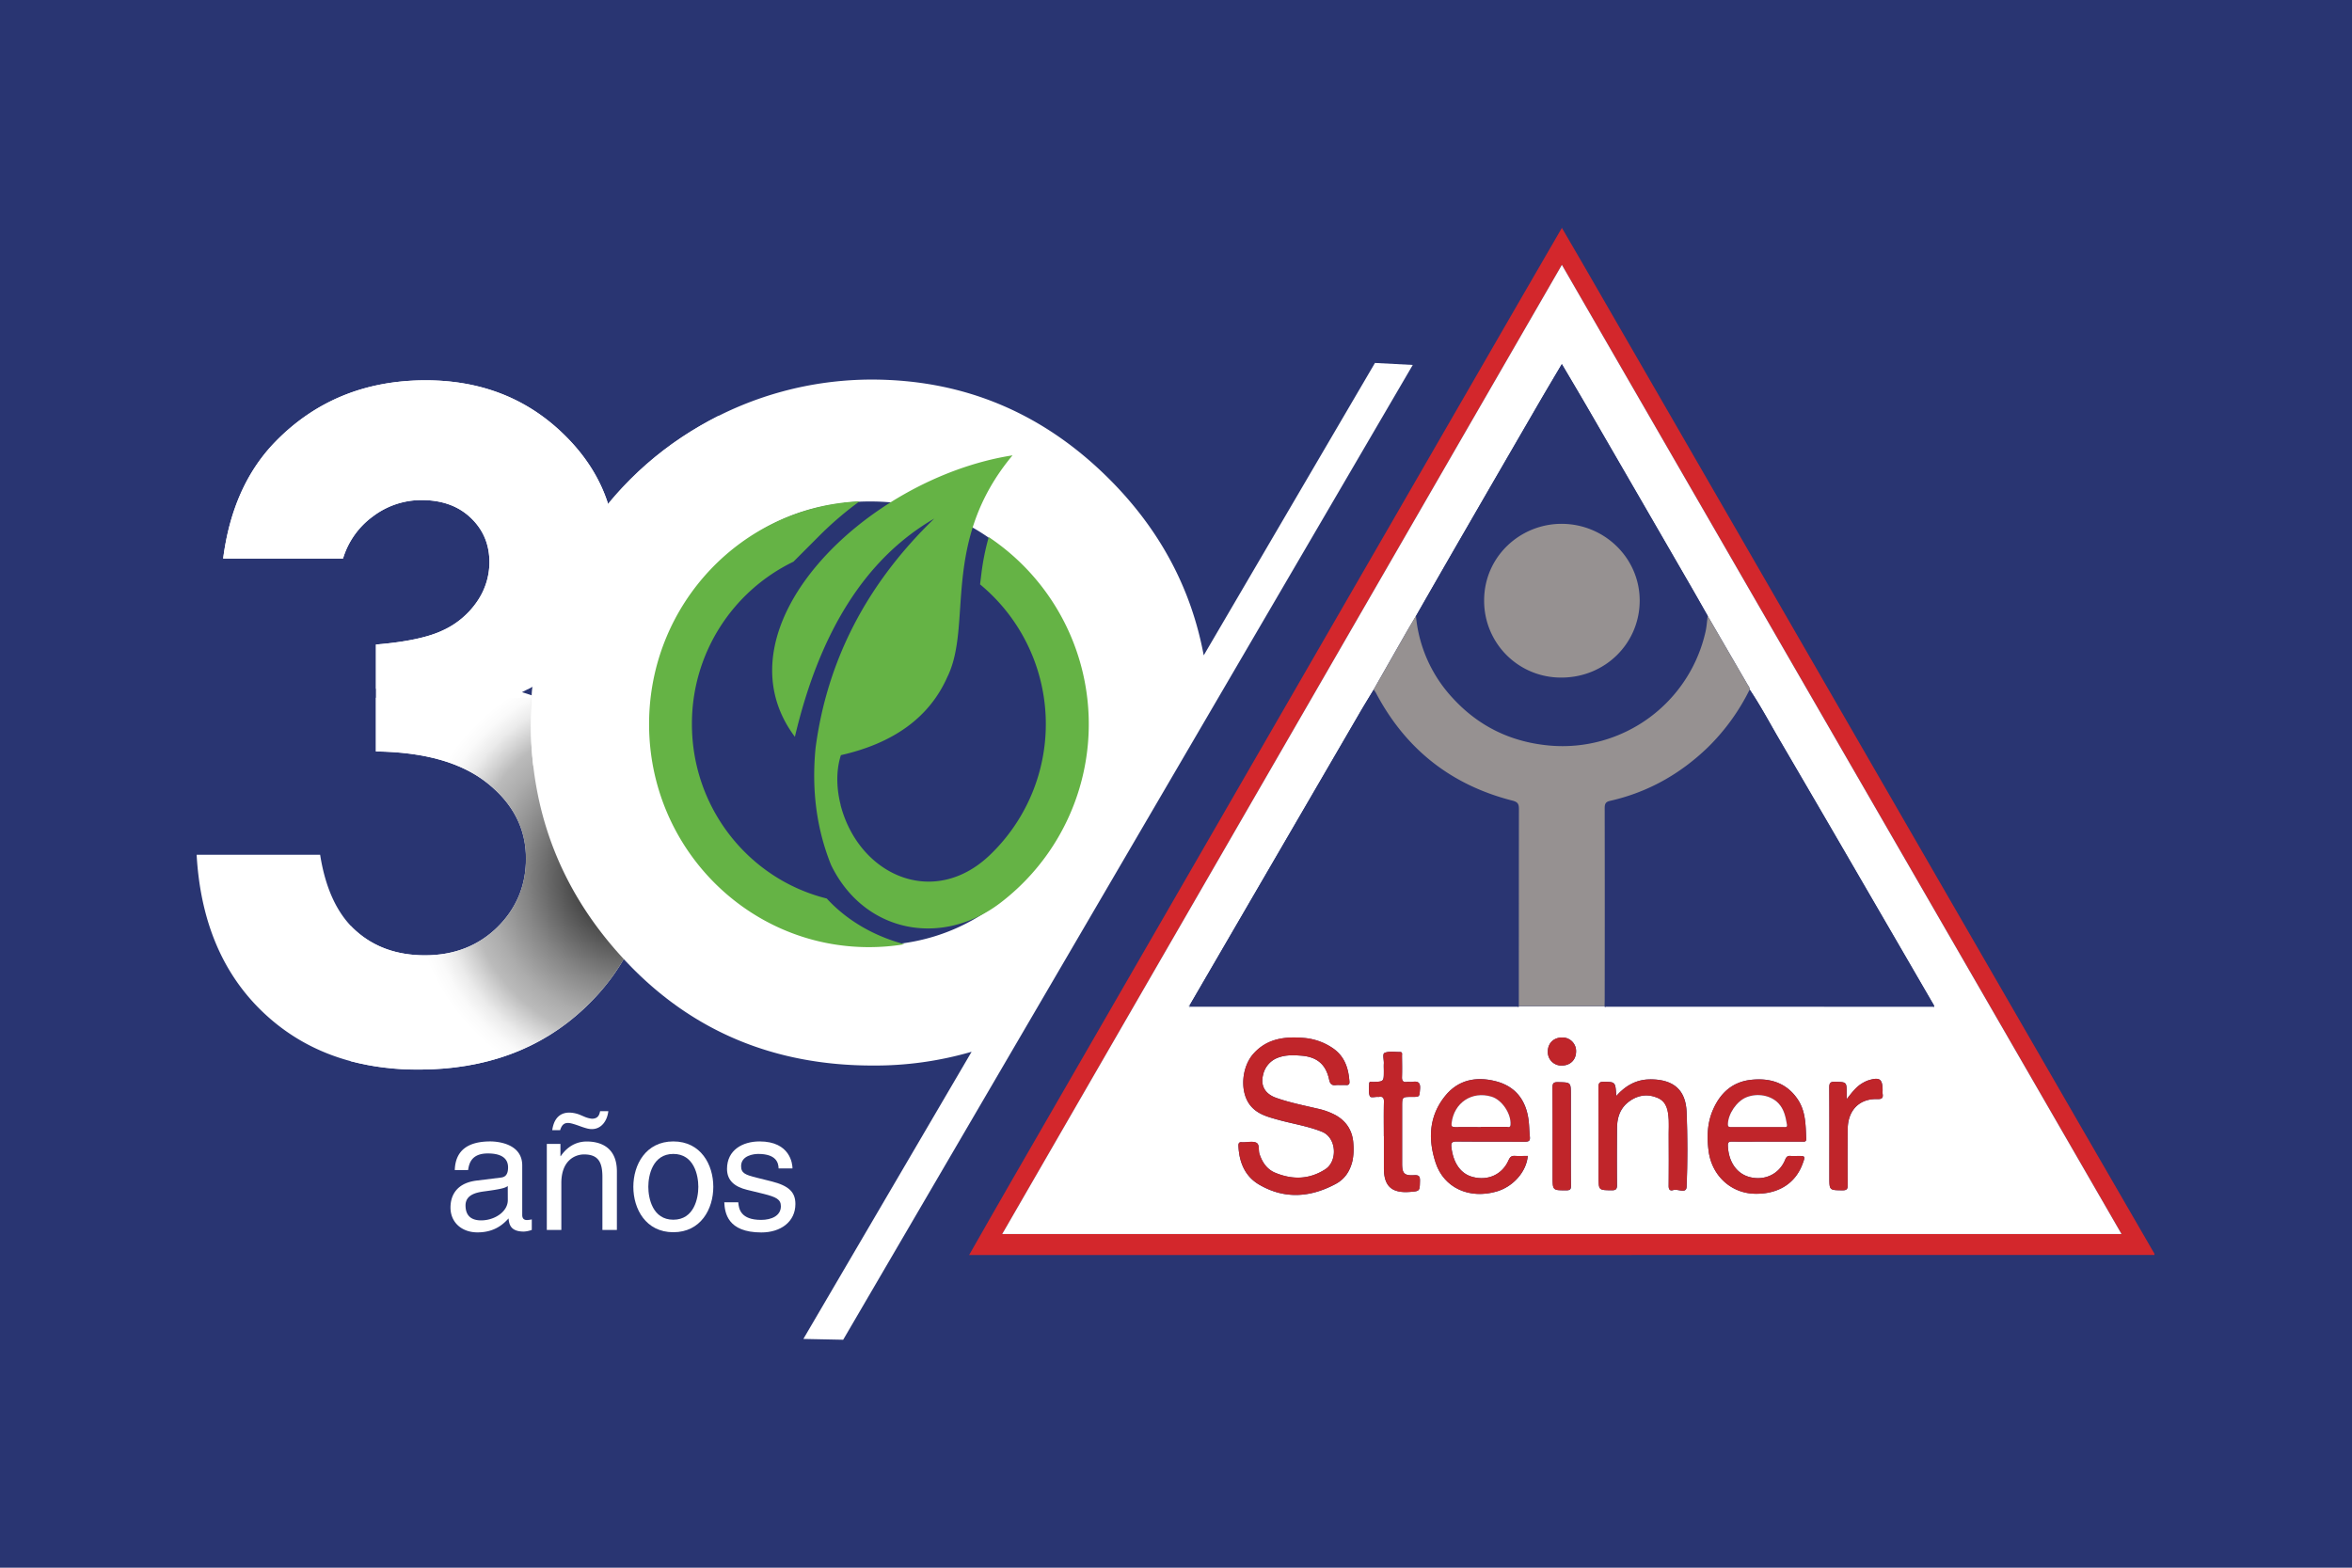 <svg xmlns="http://www.w3.org/2000/svg" xmlns:xlink="http://www.w3.org/1999/xlink" viewBox="0 0 1536 1024"><defs><style>.cls-1{fill:none;}.cls-2{isolation:isolate;}.cls-3{clip-path:url(#clip-path);}.cls-4{fill:#293572;}.cls-5{fill:#fff;}.cls-6{mix-blend-mode:multiply;}.cls-7{clip-path:url(#clip-path-4);}.cls-8{clip-path:url(#clip-path-5);}.cls-9{fill:url(#radial-gradient);}.cls-10{clip-path:url(#clip-path-6);}.cls-11{clip-path:url(#clip-path-7);}.cls-12{fill:url(#radial-gradient-2);}.cls-13{fill:#65b345;fill-rule:evenodd;}.cls-14{fill:#d3272c;}.cls-15{fill:#2a3572;}.cls-16{fill:#969191;}.cls-17{fill:#c0252a;}.cls-18{fill:#959bb9;}</style><clipPath id="clip-path"><rect class="cls-1" width="1536" height="1024"/></clipPath><clipPath id="clip-path-4"><rect class="cls-1" x="229.03" y="455.75" width="195.13" height="242.88"/></clipPath><clipPath id="clip-path-5"><path class="cls-1" d="M351.6,455.75q31.56,12.11,50.55,37,22,29,22,68.27,0,57.62-42.52,97.62t-108.43,40A170.16,170.16,0,0,1,229,693.16V604.69c1,1.07,2.06,2.11,3.14,3.08,12,10.85,27.09,16.23,45.31,16.23q28.53,0,47.3-18.31c12.45-12.25,18.72-27.27,18.72-44.89,0-19.5-8.37-35.83-25.2-49.26s-41.12-20.3-72.79-20.7V455.75Z"/></clipPath><radialGradient id="radial-gradient" cx="0" cy="1024" r="1" gradientTransform="matrix(142.86, 0, 0, -142.86, 411.27, 146862.41)" gradientUnits="userSpaceOnUse"><stop offset="0" stop-color="#010101"/><stop offset="0.24" stop-color="#464646"/><stop offset="0.48" stop-color="#858585"/><stop offset="0.65" stop-color="#acacac"/><stop offset="0.74" stop-color="#bbb"/><stop offset="0.8" stop-color="#d2d2d2"/><stop offset="0.87" stop-color="#ebebeb"/><stop offset="0.94" stop-color="#fafafa"/><stop offset="1" stop-color="#fff"/></radialGradient><clipPath id="clip-path-6"><rect class="cls-1" x="346.6" y="271.85" width="204.45" height="228.15"/></clipPath><clipPath id="clip-path-7"><path class="cls-1" d="M348.2,500a244.69,244.69,0,0,1-1.6-28.25q0-61.06,29.63-112.52a219.5,219.5,0,0,1,81.36-81.31q5.57-3.21,11.21-6.08h82.25v56.61q-47.92,5.19-82.17,40.3-40.28,41.14-40.23,104.68a176.66,176.66,0,0,0,2,26.57Z"/></clipPath><radialGradient id="radial-gradient-2" cx="0" cy="1024" r="1" gradientTransform="matrix(108.31, 0, 0, -108.31, 376.13, 111301.29)" gradientUnits="userSpaceOnUse"><stop offset="0" stop-color="#010101"/><stop offset="0.01" stop-color="#060606"/><stop offset="0.18" stop-color="#474747"/><stop offset="0.34" stop-color="#7f7f7f"/><stop offset="0.49" stop-color="#adadad"/><stop offset="0.64" stop-color="#d1d1d1"/><stop offset="0.78" stop-color="#eaeaea"/><stop offset="0.9" stop-color="#fafafa"/><stop offset="1" stop-color="#fff"/></radialGradient></defs><title>logo-steiner-bluebg</title><g class="cls-2"><g id="Layer_1" data-name="Layer 1"><g class="cls-3"><g class="cls-3"><rect class="cls-4" width="1536" height="1024"/><g class="cls-3"><path class="cls-5" d="M224,364.85H145.74q6.12-47.48,34-76.23,39.14-40.15,98.18-40.21,52.74,0,88.43,33.54t35.65,79.72a92.77,92.77,0,0,1-15.64,52.25q-15.68,23.58-45.5,38.21,39.12,11.64,61.24,40.6,22,29,22,68.27,0,57.62-42.52,97.62t-108.43,40q-62.3,0-101.67-37.72T128.41,558.32h80.66c3.48,22.18,11.25,38.7,23.1,49.45S259.26,624,277.48,624q28.53,0,47.3-18.31c12.45-12.25,18.72-27.27,18.72-44.89,0-19.5-8.37-35.83-25.2-49.26s-41.12-20.3-72.79-20.7V421c19.52-1.6,34.16-4.69,43.72-9.27a54.41,54.41,0,0,0,22.41-18.91,45.31,45.31,0,0,0,8-25.46c0-11.75-4.08-21.41-12.24-29.16s-18.82-11.55-32.07-11.55a52.32,52.32,0,0,0-31.77,10.64A53,53,0,0,0,224,364.85"/><g class="cls-6"><g class="cls-7"><g class="cls-8"><rect class="cls-9" x="229.03" y="455.75" width="195.13" height="242.88"/></g></g></g><g class="cls-6"><g class="cls-10"><g class="cls-11"><rect class="cls-12" x="346.6" y="271.85" width="204.45" height="228.15"/></g></g></g><path class="cls-5" d="M224,364.85H145.74q6.12-47.48,34-76.23,39.14-40.15,98.18-40.21,52.74,0,88.43,33.54t35.65,79.72a92.77,92.77,0,0,1-15.64,52.25q-14.54,21.87-41.25,36H245.51V421c19.52-1.6,34.16-4.69,43.72-9.27a54.41,54.41,0,0,0,22.41-18.91,45.31,45.31,0,0,0,8-25.46c0-11.75-4.08-21.41-12.24-29.16s-18.82-11.55-32.07-11.55a52.32,52.32,0,0,0-31.77,10.64A53,53,0,0,0,224,364.85"/><path class="cls-5" d="M897.93,237.08l-111.83,191Q773.92,362.7,725,313.49,659.84,248,569.27,247.93a223.2,223.2,0,0,0-193,111.31q-29.58,51.4-29.63,112.52,0,91.35,63.62,157.77T569.87,696a226.08,226.08,0,0,0,64.65-9L524.65,874.58l26,.53L922.62,238.38ZM569.58,617.54q-51,0-90.29-32.19-50.68-41.16-50.64-111.91,0-63.58,40.23-104.68t99.21-41.21q58.41,0,99.19,42.2t40.83,103.09q0,61.21-40.54,102.91t-98,41.79"/><path class="cls-5" d="M297,764.27c.43-13.43,9.35-18.7,23.21-18.7,4.51,0,20.84,1.29,20.84,15.69V793.6c0,2.36,1.19,3.33,3.12,3.33a18.55,18.55,0,0,0,3.12-.43v6.87a17.53,17.53,0,0,1-5.16,1.08c-8.38,0-9.67-4.3-10-8.6-3.66,4-9.35,9.13-20.31,9.13-10.31,0-17.62-6.55-17.62-16.22,0-4.73,1.4-15.68,17.08-17.62l15.58-1.93c2.26-.22,4.94-1.08,4.94-6.66,0-5.91-4.29-9.13-13.21-9.13-10.74,0-12.25,6.55-12.89,10.85Zm34.6,10.42c-1.5,1.18-3.87,2-15.58,3.54-4.62.65-12,2-12,9.14,0,6.12,3.11,9.77,10.2,9.77,8.81,0,17.41-5.69,17.41-13.21Z"/><path class="cls-5" d="M402.87,803.37h-9.46V768.78c0-9.78-2.79-14.72-12-14.72-5.37,0-14.82,3.44-14.82,18.69v30.62H357.1V747.18H366v8h.21c2-3,7.31-9.56,17-9.56,8.7,0,19.66,3.55,19.66,19.55Zm-5.59-77.57c-.75,6.45-4.62,11.71-10.74,11.71-1.94,0-3.44-.43-6.34-1.39l-2.79-1c-3.76-1.29-5.27-1.61-6.56-1.61-2.9,0-4.19,1.93-5.05,4.73h-5.15c.86-6.34,4-11.5,11.17-11.5a19.74,19.74,0,0,1,7.31,1.61l2.36,1a17.15,17.15,0,0,0,5.05,1.39c4.3,0,4.94-2.9,5.37-4.94Z"/><path class="cls-5" d="M439.72,745.57c17.94,0,26.11,15.15,26.11,29.65s-8.17,29.66-26.11,29.66-26.11-15.15-26.11-29.66,8.17-29.65,26.11-29.65m0,51.14c13.54,0,16.33-14,16.33-21.49s-2.79-21.48-16.33-21.48-16.33,14-16.33,21.48,2.79,21.49,16.33,21.49"/><path class="cls-5" d="M508.48,763.19c-.11-3.54-1.4-9.45-13.32-9.45-2.9,0-11.18,1-11.18,8,0,4.62,2.9,5.69,10.21,7.52l9.45,2.36c11.71,2.9,15.8,7.2,15.8,14.83,0,11.6-9.56,18.58-22.24,18.58C475,805,473.35,792.09,473,785.32h9.14c.32,4.41,1.61,11.5,14.93,11.5,6.77,0,12.89-2.69,12.89-8.92,0-4.51-3.11-6-11.17-8.06l-11-2.68c-7.84-1.94-13-5.91-13-13.65,0-12.35,10.21-17.94,21.27-17.94,20.09,0,21.49,14.83,21.49,17.62Z"/><path class="cls-13" d="M549,525.76c-2.25-8.59-3.55-21.08.16-32.5q52.08-11.82,69.48-51c16.87-34.2-4.61-88.23,42.61-144.83-96.15,15-195.2,113-142.14,183.86q24.45-104,91-142.53-66.18,64-77.51,149.92-4,41.34,10.2,76.45c21.53,44.07,71.71,53.59,109.71,25.22a146.9,146.9,0,0,0-6.8-239.52,156.86,156.86,0,0,0-4.87,24.44l-.8,6.44A118.4,118.4,0,0,1,646,558.92c-36.72,34.59-85.22,12.6-97.07-33.16"/><path class="cls-13" d="M540,586.92C489.4,574.4,451.87,528.13,451.87,473a117.42,117.42,0,0,1,66.31-106.11l17.16-17.2a222.76,222.76,0,0,1,26-22.22C484.87,330.71,423.89,394.61,423.89,473c0,80.45,64.27,145.66,143.54,145.66a142.69,142.69,0,0,0,23.26-1.9c-19.85-5.26-37.56-15.48-50.73-29.82"/><path class="cls-14" d="M632.89,819.77c9.15-16,18.24-32.06,27.45-48q45.6-79.11,91.27-158.19Q812,508.94,872.38,404.36T993.16,195.18c8.84-15.3,17.72-30.58,26.85-46.34,4.22,7.26,8.28,14.19,12.3,21.14l99.93,173.14,106,183.69Q1298.93,631.92,1359.59,737q23.28,40.31,46.61,80.58c.39.68,1,1.28.76,2.16ZM1020,173Q837.08,489.89,654.52,806.08h731Q1202.67,489.4,1020,173"/><path class="cls-5" d="M1020,173q182.88,316.78,365.49,633.07h-731Q837.25,489.6,1020,173m-28.1,484.27,0,0,56,0v0c.1.68.38.8.86.26h213.65c.63.54.81.27.76-.42q-23.32-40.2-46.67-80.42-27-46.49-54.11-92.93c-6.53-11.15-12.57-22.59-19.78-33.34.08-1.43-.9-2.42-1.54-3.53q-12.92-22.31-25.87-44.58c-3.57-6.26-7.1-12.54-10.7-18.77q-33.43-57.86-66.92-115.67c-5.76-10-11.64-19.83-17.63-30-4.92,8.34-9.7,16.32-14.36,24.36q-26.82,46.24-53.56,92.54-13.76,23.82-27.38,47.71c-2.11,3.57-4.26,7.12-6.32,10.72q-10.65,18.61-21.24,37.27c-3.1,5.15-6.26,10.26-9.28,15.46Q832.46,561.11,777.1,656.36a.67.67,0,0,0-.54,1c.12.35.39.52.71.13l213.76,0c.46.54.75.41.89-.24M875.08,708.75c1.32,0,2.64-.07,3.95,0,1.7.12,2.37-.54,2.24-2.27-.66-9-3.26-16.85-11.34-22.13A39.13,39.13,0,0,0,851.6,678c-12.26-1-23.85.2-32.87,10.12-8,8.75-9.21,25.06-2.25,33.87,4.61,5.82,11.4,7.55,18.1,9.42,9.55,2.67,19.38,4.11,28.71,7.84,9.69,3.88,10.36,19.25,2.25,24.5-10.39,6.72-21.4,7-32.64,2.35-5.5-2.25-8.46-6.76-10.34-12.17-.88-2.53.15-6.33-2.06-7.47s-5.64-.3-8.53-.33a6.94,6.94,0,0,1-.79,0c-1.88-.24-2.47.49-2.39,2.43.45,10.63,4.26,19.84,13.53,25.25,16.57,9.69,33.51,8.42,50.09-.52,6-3.25,9.32-8.55,10.86-15.15a38.92,38.92,0,0,0,.58-10.59c-.35-8.34-4.12-14.79-11.42-19a45.15,45.15,0,0,0-12.14-4.41c-9-2.15-18.16-3.95-26.92-7.06-7.29-2.58-10.3-8-8.48-15.05a15.34,15.34,0,0,1,9.63-11.14c5-1.91,10.06-1.73,15.17-1.35,10.37.77,16.19,5.63,18.33,15.69.63,3,1.91,3.93,4.7,3.51a16.89,16.89,0,0,1,2.36,0M1154,745.68c7.63,0,15.26,0,22.88,0,1.25,0,2.77.37,2.69-1.78-.35-8.93-.29-18-5.52-25.79-7.33-10.9-18.18-14.15-30.58-12.77-12.08,1.33-20,8.6-24.71,19.4-3.81,8.64-4.12,17.77-2.93,27,2.08,16.17,14.62,27.73,30.37,28,15.17.25,26.28-6.75,31-19.53,1.89-5.13,1.88-5.15-3.41-5.15a39.24,39.24,0,0,1-4.34,0c-2-.25-2.87.61-3.64,2.5-3.82,9.33-13.32,13.85-23.2,11.27-8.45-2.21-13.74-9.95-14.19-20.32-.1-2.32.49-2.88,2.72-2.85,7.63.13,15.26,0,22.88,0m-156.28,9.38c-2.76,0-5.52.14-8.26,0-2.3-.16-3.32.63-4.28,2.83-4.09,9.34-13.39,13.55-23.39,10.92-7.81-2-12.72-9-13.93-19.42-.34-2.92.35-3.78,3.44-3.74,14.85.18,29.7,0,44.55.14,2.53,0,3.54-.58,3.25-3.22-.4-3.65-.37-7.34-.85-11-1.72-13.13-8.72-22.13-21.72-25.36-12.57-3.12-24.18-.89-32.73,9.66-10.63,13.13-11.25,28.26-6.27,43.51,5.43,16.64,22,24.06,39.88,18.91,10.8-3.12,19.5-13,20.31-23.2m57.83-39.18c-.56-9.28-.56-9.14-8.15-9.28-2.8,0-3.45.77-3.43,3.49.12,19.6.06,39.19.06,58.78,0,8.63,0,8.5,8.51,8.61,2.74,0,3.52-.68,3.48-3.47-.15-12.22-.08-24.45,0-36.68,0-6.84,1.71-13,7.38-17.46,5.84-4.54,12.4-5.68,19.19-2.73,6.1,2.64,6.84,8.49,7.21,14.23.19,3.15,0,6.31,0,9.47,0,11.31.07,22.61-.06,33.92,0,2.47,1.1,3.21,3,2.58,3-1,8.51,2.67,8.71-2.13.69-16.27.67-32.61,0-48.89-.58-14.41-8.5-21-22.77-21.29-9.38-.19-16.67,3.58-23.14,10.85m-151.78,26.3q0,10.44,0,20.89c0,11.73,5.09,16.38,16.9,15.48,6.6-.5,6.47-.5,6.65-7,.07-2.85-.37-4.12-3.73-3.92-6.53.39-7.92-1.17-7.92-7.58q0-18.52,0-37.06c0-6.51,0-6.51,6.39-6.51,5.2,0,4.86,0,5.3-5.1.37-4.2-1.18-5.31-5-4.73-1.15.18-2.38-.1-3.54.05-2.73.36-3.34-.91-3.24-3.4.17-4.6.07-9.2,0-13.8,0-1,.41-2.34-1.25-2.34-3.4,0-7.12-.65-10.06.55-1.66.68-.38,4.6-.55,7.06-.11,1.57,0,3.15,0,4.73,0,7,0,7-6.85,7.21-1,0-2.69-.76-2.74,1.18-.08,2.73-.5,5.71.45,8.1.55,1.37,3.61.3,5.53.49a1.27,1.27,0,0,0,.39,0c2.59-.43,3.34.64,3.28,3.23-.18,7.48-.06,15-.06,22.47M1206,717.93v-3.74c0-7.55,0-7.35-7.61-7.6-3.3-.11-3.77,1.09-3.75,4,.12,19.45.06,38.89.06,58.34,0,8.59,0,8.46,8.54,8.57,2.8,0,3.48-.77,3.45-3.5-.15-12.22-.14-24.44,0-36.66s7.68-19.81,19.26-19.44c3,.1,4-.63,3.53-3.52a11.78,11.78,0,0,1,0-2c0-7.65-1.9-9-9.4-6.68a18.92,18.92,0,0,0-3.53,1.66c-4.21,2.35-7,6.15-10.5,10.56m-180.15,24.49V715.2c0-8.32,0-8.18-8.34-8.35-3-.07-3.69.69-3.66,3.65.14,19.33.07,38.66.07,58,0,9.11,0,9,9,9,2.46,0,3.07-.69,3-3.09-.14-10.65-.06-21.3-.06-32M1020,696c5.45,0,9.2-3.65,9.28-9a8.86,8.86,0,0,0-9-9.31c-5.62,0-9.46,3.71-9.44,9.23A8.8,8.8,0,0,0,1020,696"/><path class="cls-15" d="M1142.67,450.4c7.21,10.75,13.25,22.19,19.78,33.34q27.19,46.39,54.11,92.93,23.37,40.2,46.67,80.42l-.76.42H1048.82l-.86-.26v0c0-1.58.08-3.15.08-4.73q0-62.25,0-124.5c0-2.71.49-4.19,3.46-4.86,24.5-5.53,45.62-17.37,63.67-34.72a138.66,138.66,0,0,0,27.55-38"/><path class="cls-15" d="M991,657.52l-213.76,0c-.06-.37-.11-.74-.17-1.12q55.38-95.24,110.77-190.47c3-5.2,6.18-10.31,9.28-15.46a21.83,21.83,0,0,1,1.51,2.23q28.94,54.91,89.05,70.3c3.32.84,4.3,1.95,4.29,5.34q-.18,64.46-.06,128.93l0,0-.89.24"/><path class="cls-15" d="M924.71,402.44q13.68-23.85,27.38-47.71,26.74-46.29,53.56-92.54c4.66-8,9.44-16,14.36-24.36,6,10.19,11.87,20.07,17.63,30q33.49,57.81,66.92,115.67c3.6,6.23,7.13,12.51,10.7,18.77-.45,3.37-.64,6.81-1.37,10.12A95.72,95.72,0,0,1,1012.43,487c-25.34-2.19-46.59-12.4-63.69-31.06a90.78,90.78,0,0,1-24-53.53m95,40.14c28.46,0,51.12-22.31,51.09-50.33,0-27.5-22.56-49.6-50.14-50.08s-51.61,21.35-51.45,50.32a50.08,50.08,0,0,0,50.5,50.09"/><path class="cls-16" d="M924.71,402.44a90.78,90.78,0,0,0,24,53.53c17.1,18.65,38.35,28.87,63.69,31.06a95.72,95.72,0,0,0,101.46-74.62c.73-3.31.92-6.74,1.37-10.12q12.95,22.29,25.87,44.58c.64,1.11,1.62,2.1,1.54,3.53a138.66,138.66,0,0,1-27.55,38c-18.06,17.35-39.17,29.2-63.67,34.72-3,.67-3.47,2.15-3.46,4.86q.1,62.25,0,124.5c0,1.58-.06,3.15-.08,4.73l-56,0q0-64.47.06-128.93c0-3.39-1-4.5-4.29-5.34q-60.09-15.35-89.05-70.3a21.83,21.83,0,0,0-1.51-2.23q10.62-18.63,21.24-37.27c2.06-3.6,4.21-7.15,6.32-10.72"/><path class="cls-17" d="M875.08,708.75a16.87,16.87,0,0,0-2.36,0c-2.79.42-4.07-.54-4.7-3.51-2.14-10.06-8-14.92-18.33-15.69-5.11-.38-10.22-.56-15.17,1.35a15.34,15.34,0,0,0-9.63,11.14c-1.82,7.07,1.19,12.47,8.48,15.06,8.76,3.1,17.9,4.9,26.92,7a45.15,45.15,0,0,1,12.14,4.41c7.3,4.18,11.07,10.63,11.42,19a38.92,38.92,0,0,1-.58,10.59c-1.54,6.6-4.85,11.9-10.86,15.15-16.58,8.94-33.52,10.21-50.09.52-9.27-5.41-13.08-14.62-13.53-25.25-.09-1.94.51-2.67,2.39-2.43a6.77,6.77,0,0,0,.78,0c2.9,0,6.25-.85,8.54.33s1.17,4.94,2.06,7.47c1.88,5.41,4.84,9.92,10.34,12.17,11.24,4.6,22.24,4.37,32.64-2.35,8.1-5.25,7.44-20.62-2.25-24.5-9.33-3.73-19.16-5.17-28.71-7.84-6.7-1.87-13.49-3.59-18.1-9.42-7-8.81-5.71-25.12,2.25-33.87,9-9.92,20.61-11.17,32.87-10.12a39.13,39.13,0,0,1,18.33,6.37c8.08,5.28,10.68,13.15,11.34,22.13.13,1.73-.55,2.39-2.24,2.27-1.31-.09-2.63,0-3.95,0"/><path class="cls-17" d="M1154,745.68c-7.62,0-15.25.08-22.88,0-2.23,0-2.82.53-2.72,2.85.45,10.37,5.74,18.11,14.19,20.32,9.88,2.58,19.38-1.94,23.2-11.27.77-1.89,1.6-2.75,3.64-2.5a36.94,36.94,0,0,0,4.34,0c5.29,0,5.3,0,3.41,5.15-4.7,12.78-15.81,19.78-31,19.53-15.75-.26-28.29-11.82-30.37-28-1.19-9.25-.88-18.38,2.93-27,4.75-10.8,12.63-18.07,24.71-19.4,12.4-1.38,23.25,1.87,30.58,12.77,5.23,7.79,5.17,16.86,5.52,25.79.08,2.15-1.44,1.78-2.69,1.78-7.62,0-15.25,0-22.88,0m-6.17-9.56c5.64,0,11.28,0,16.92,0,1,0,2.63.53,2.28-1.54-.86-5.07-1.88-10.07-5.63-14-4.93-5.13-13.55-6.74-20.78-3.88-6.38,2.51-12,10.77-12.15,17.53-.06,2.2,1.15,1.89,2.43,1.89h16.93"/><path class="cls-17" d="M997.68,755.06c-.81,10.24-9.51,20.08-20.31,23.2-17.88,5.15-34.45-2.27-39.88-18.91-5-15.25-4.36-30.38,6.27-43.51,8.55-10.55,20.16-12.78,32.73-9.66,13,3.23,20,12.23,21.72,25.36.48,3.64.45,7.33.85,11,.29,2.64-.72,3.24-3.25,3.22-14.85-.12-29.7,0-44.55-.14-3.09,0-3.78.82-3.44,3.74,1.21,10.38,6.12,17.37,13.93,19.42,10,2.63,19.3-1.58,23.39-10.92,1-2.2,2-3,4.28-2.83,2.74.19,5.5,0,8.26,0m-30.54-18.94c5.64,0,11.28,0,16.92,0,1,0,2.25.67,2.4-1.45.48-7.12-5.55-16.21-12.4-18.27-12.83-3.87-24.55,4-26.09,17.37-.22,1.92.31,2.47,2.24,2.42,5.64-.12,11.29,0,16.93,0"/><path class="cls-17" d="M1055.51,715.88c6.47-7.27,13.76-11,23.14-10.85,14.27.28,22.19,6.88,22.77,21.29.65,16.28.67,32.62,0,48.89-.2,4.8-5.76,1.14-8.71,2.13-1.89.63-3-.11-3-2.58.13-11.3.06-22.61,0-33.92,0-3.16.15-6.32,0-9.47-.37-5.74-1.11-11.59-7.21-14.23-6.79-2.95-13.35-1.81-19.19,2.73-5.67,4.42-7.37,10.62-7.38,17.46,0,12.23-.1,24.46,0,36.68,0,2.79-.74,3.5-3.48,3.47-8.51-.11-8.51,0-8.51-8.61,0-19.59.06-39.18-.06-58.77,0-2.73.63-3.54,3.43-3.49,7.59.13,7.59,0,8.15,9.27"/><path class="cls-17" d="M903.73,742.18c0-7.49-.12-15,.06-22.47.06-2.59-.69-3.66-3.28-3.23a1.28,1.28,0,0,1-.39,0c-1.92-.19-5,.88-5.53-.49-1-2.39-.53-5.37-.45-8.1.05-1.94,1.75-1.14,2.74-1.18,6.84-.26,6.85-.23,6.85-7.21,0-1.58-.09-3.16,0-4.73.17-2.46-1.11-6.38.55-7.06,2.94-1.2,6.66-.53,10.06-.55,1.66,0,1.24,1.39,1.25,2.34,0,4.6.14,9.2,0,13.8-.1,2.49.51,3.76,3.24,3.4,1.16-.15,2.39.13,3.54-.05,3.78-.58,5.33.53,5,4.73-.44,5.07-.1,5.1-5.3,5.1-6.4,0-6.4,0-6.4,6.51q0,18.53,0,37.06c0,6.41,1.39,8,7.92,7.58,3.36-.2,3.8,1.07,3.72,3.92-.17,6.5,0,6.5-6.64,7-11.81.9-16.89-3.75-16.9-15.47q0-10.46,0-20.9"/><path class="cls-17" d="M1206,717.93c3.48-4.41,6.29-8.21,10.5-10.56a18.83,18.83,0,0,1,3.52-1.66c7.51-2.35,9.41-1,9.41,6.68a11.77,11.77,0,0,0,0,2c.5,2.89-.51,3.62-3.53,3.53-11.58-.38-19.15,7.34-19.26,19.43s-.11,24.44,0,36.66c0,2.73-.65,3.53-3.45,3.5-8.54-.11-8.54,0-8.54-8.57,0-19.44.06-38.89-.06-58.34,0-2.89.45-4.09,3.75-4,7.6.25,7.6,0,7.61,7.6v3.74"/><path class="cls-17" d="M1025.85,742.42c0,10.66-.08,21.31.06,32,0,2.4-.58,3.08-3,3.09-9,0-9,.14-9-9,0-19.34.07-38.67-.07-58,0-3,.71-3.72,3.66-3.65,8.34.17,8.34,0,8.34,8.35v27.22"/><path class="cls-17" d="M1020,696a8.8,8.8,0,0,1-9.19-9.09c0-5.52,3.82-9.28,9.44-9.23a8.86,8.86,0,0,1,9,9.31c-.08,5.36-3.83,9-9.28,9"/><path class="cls-18" d="M777.1,656.36l.17,1.12c-.32.39-.59.22-.71-.13a.67.67,0,0,1,.54-1"/><path class="cls-18" d="M991,657.52l.89-.24c-.14.65-.43.78-.89.24"/><path class="cls-18" d="M1048,657.25l.86.26c-.48.54-.76.42-.86-.26"/><path class="cls-18" d="M1262.47,657.51l.76-.42c0,.69-.13,1-.76.42"/><path class="cls-16" d="M1019.73,442.58a50.08,50.08,0,0,1-50.5-50.09c-.16-29,23.89-50.8,51.45-50.32s50.11,22.58,50.14,50.08c0,28-22.63,50.34-51.09,50.33"/><path class="cls-5" d="M1147.79,736.12h-16.93c-1.28,0-2.49.31-2.43-1.89.19-6.76,5.77-15,12.15-17.53,7.23-2.86,15.85-1.25,20.78,3.88,3.75,3.91,4.77,8.91,5.63,14,.35,2.07-1.24,1.54-2.28,1.54-5.64,0-11.28,0-16.92,0"/><path class="cls-5" d="M967.14,736.12c-5.64,0-11.29-.08-16.93,0-1.93.05-2.46-.5-2.24-2.42,1.54-13.4,13.26-21.24,26.09-17.37,6.85,2.06,12.88,11.15,12.4,18.27-.15,2.12-1.44,1.44-2.4,1.45-5.64.06-11.28,0-16.92,0"/></g></g></g></g></g></svg>